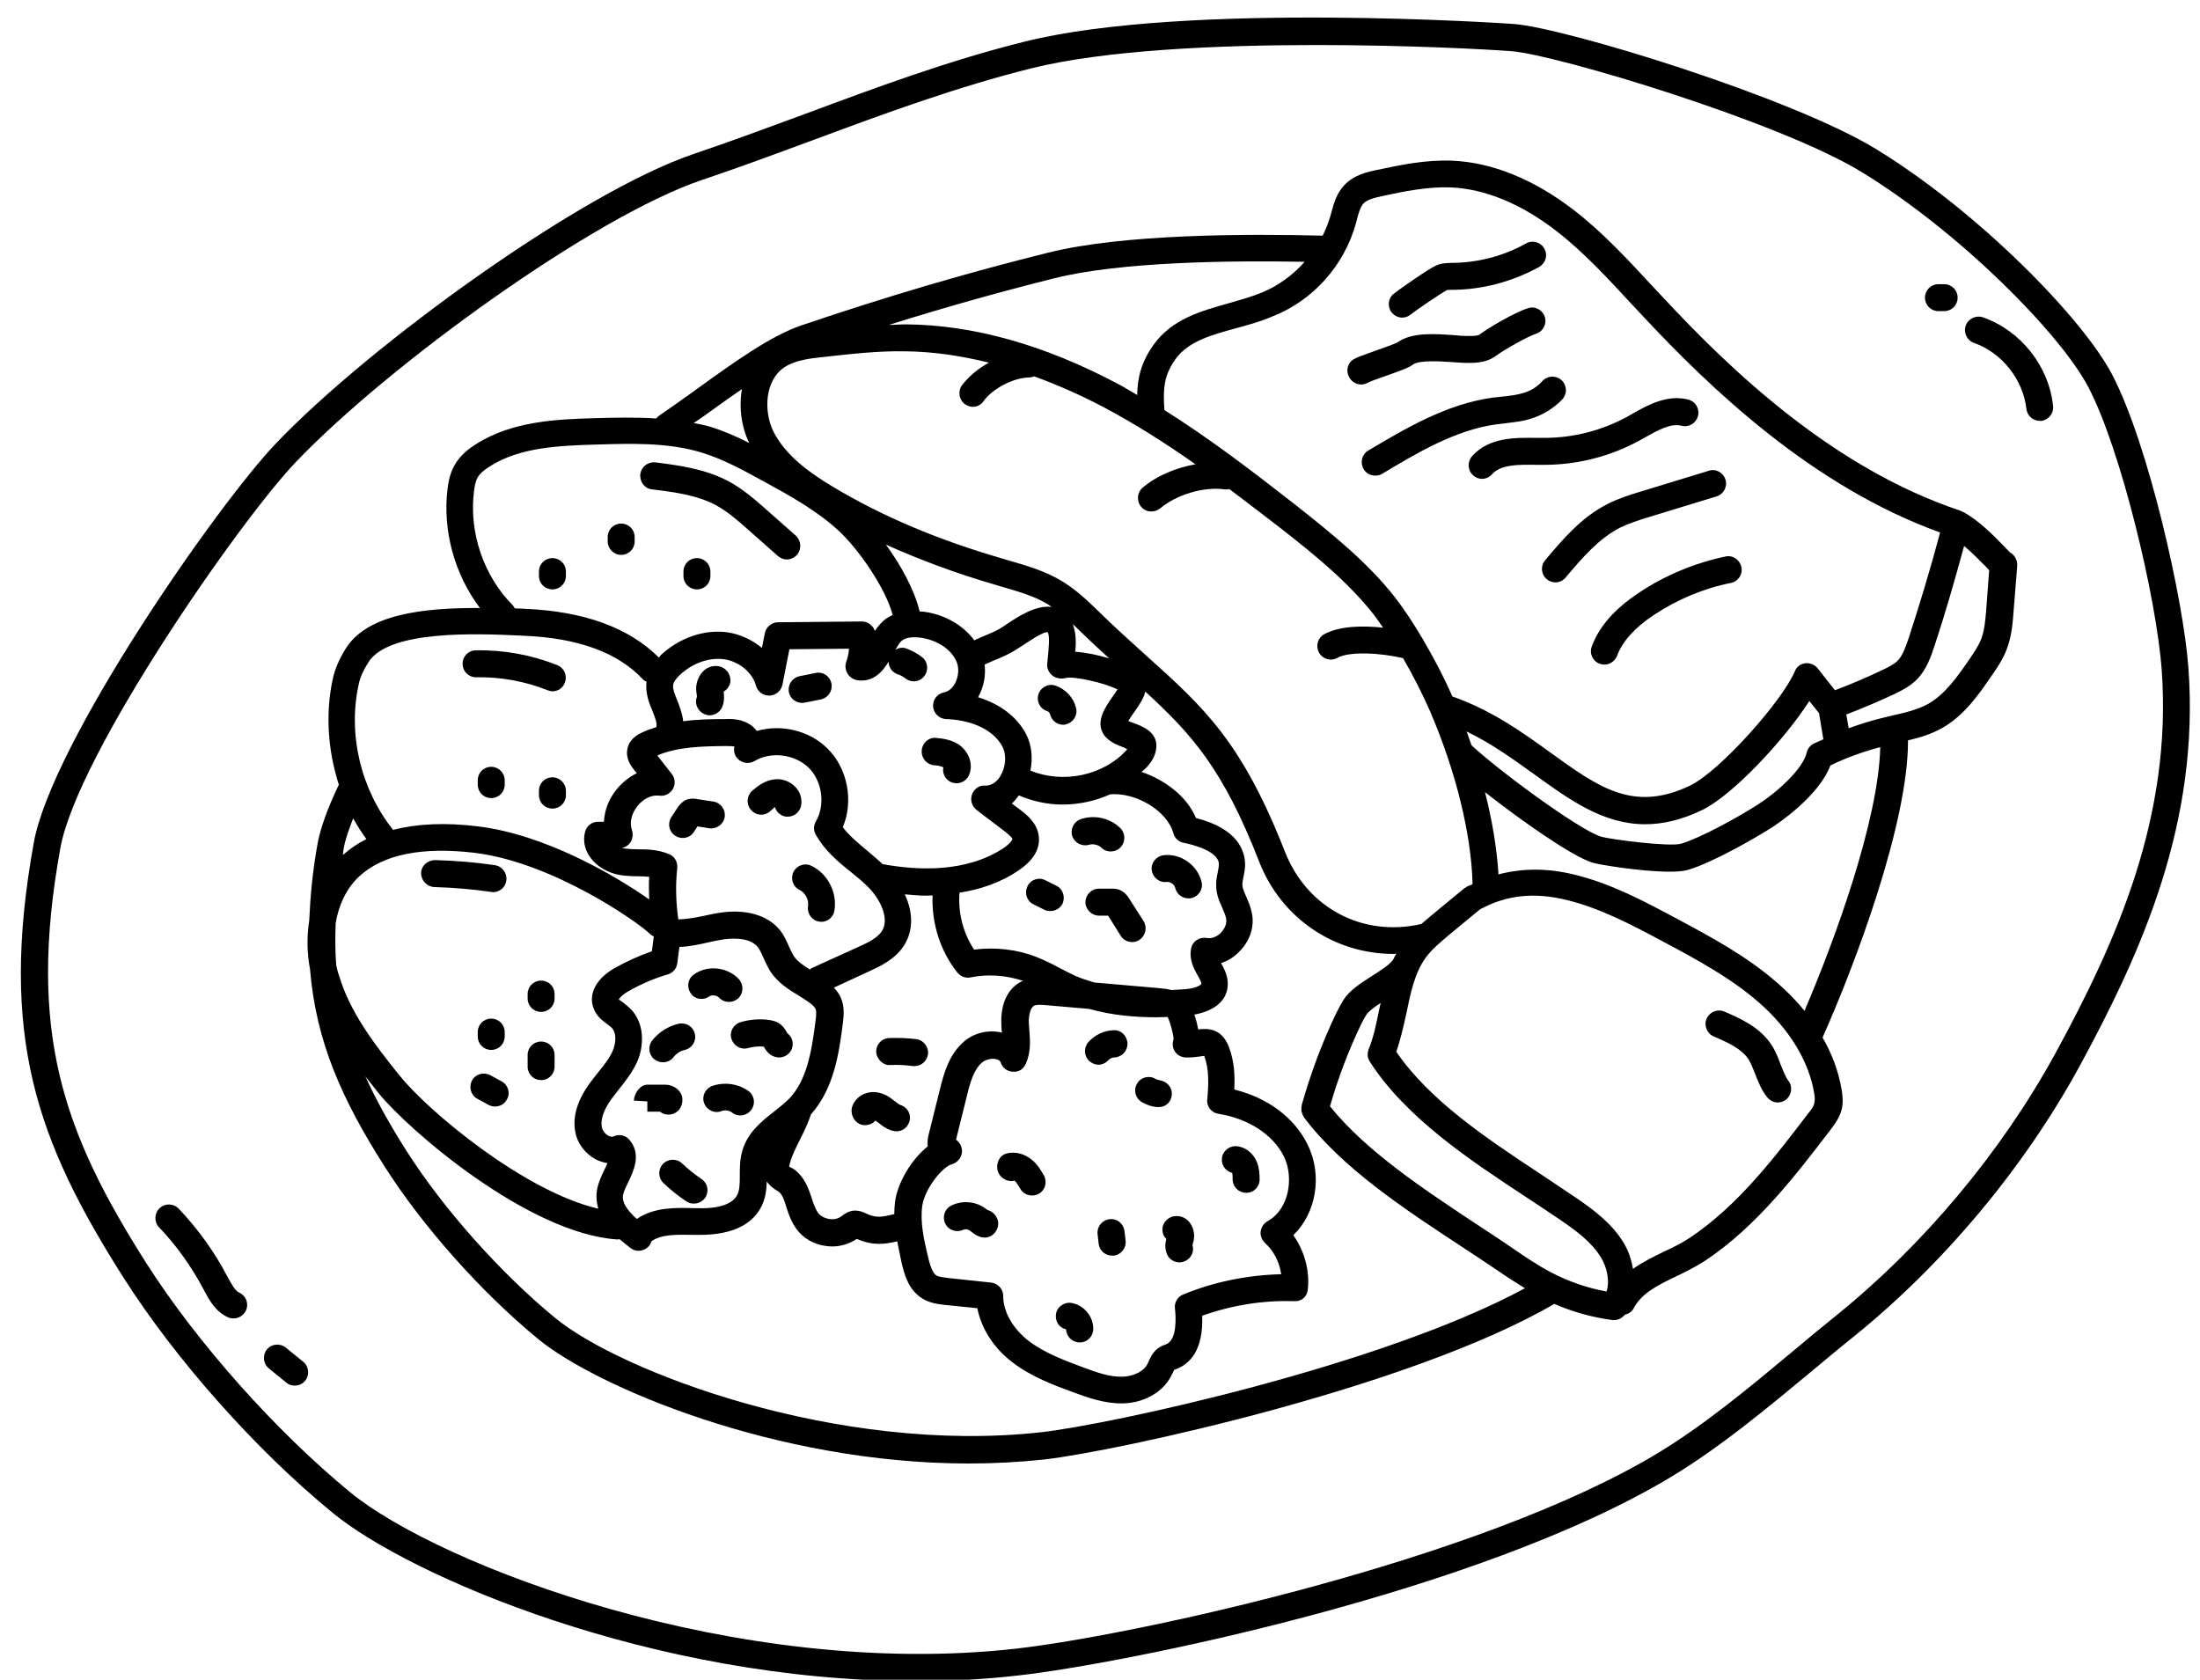 <?xml version="1.0" encoding="UTF-8"?><svg xmlns="http://www.w3.org/2000/svg" xmlns:xlink="http://www.w3.org/1999/xlink" height="62.3" preserveAspectRatio="xMidYMid meet" version="1.0" viewBox="9.0 18.5 81.6 62.3" width="81.6" zoomAndPan="magnify"><g><g id="change1_1"><path d="M90.17,43.27c-0.18-2.5-1.48-8.3-2.83-10.88c-1.1-2.1-4.97-6.05-8.77-8.37c-3.11-1.9-11.45-4.47-13.41-4.63 c-0.12-0.01-12.15-0.84-18.14,0.65c-2.82,0.7-5.54,1.71-8.17,2.69c-1.36,0.5-2.73,1.01-4.12,1.48 c-4.17,1.41-11.99,7.07-15.48,10.72c-2.2,2.3-8.34,11.13-9,14.84c-1.29,7.16,0.11,11.05,3.34,16.13c1.93,3.03,4.89,6.37,7.75,8.71 c2.84,2.34,11.87,6.24,21.63,6.24c1.26,0,2.53-0.06,3.81-0.21c3.78-0.42,17.08-3.06,24.23-7.38c1.8-1.09,3.51-2.51,5.16-3.88 c0.53-0.44,1.06-0.89,1.59-1.31c3.33-2.69,6.3-6.24,8.36-10C88.47,53.75,90.59,48.98,90.17,43.27z M85.23,57.58 c-2,3.65-4.88,7.09-8.11,9.7c-0.53,0.43-1.07,0.87-1.6,1.32c-1.62,1.35-3.3,2.75-5.04,3.8c-6.62,4-19.54,6.77-23.82,7.25 c-10.32,1.15-21.39-3.1-24.68-5.81c-2.77-2.28-5.66-5.53-7.54-8.47c-3.09-4.86-4.44-8.58-3.2-15.42 c0.63-3.48,6.66-12.15,8.74-14.32c3.41-3.57,11.03-9.1,15.07-10.46c1.4-0.47,2.77-0.98,4.15-1.49c2.61-0.97,5.3-1.96,8.07-2.65 c2.7-0.67,6.88-0.86,10.54-0.86c3.4,0,6.36,0.16,7.27,0.23c1.63,0.13,9.87,2.59,12.97,4.48c3.66,2.24,7.37,6,8.41,7.98 c1.2,2.29,2.52,7.78,2.72,10.49C89.57,48.79,87.51,53.4,85.23,57.58z" fill="inherit"/><path d="M75.04,57.97c-0.08-0.22-0.18-0.48-0.33-0.71c-0.43-0.67-1.19-1-1.75-1.24c-0.26-0.11-0.55,0.01-0.66,0.26 c-0.11,0.25,0.01,0.55,0.26,0.66c0.57,0.24,1.06,0.48,1.3,0.86c0.09,0.15,0.16,0.33,0.24,0.53c0.11,0.28,0.23,0.6,0.45,0.87 c0.1,0.12,0.24,0.19,0.39,0.19c0.11,0,0.22-0.04,0.31-0.11c0.21-0.17,0.25-0.49,0.08-0.7C75.21,58.41,75.13,58.19,75.04,57.97z" fill="inherit"/><path d="M83.54,38.98l-0.15-0.16c-0.46-0.47-0.97-1-1.57-1.33c-0.01-0.01-0.03-0.01-0.04-0.01c-0.02-0.01-0.03-0.02-0.04-0.03 c-4.75-1.57-8.57-5.25-11.02-7.88l-0.45-0.48c-0.9-0.97-1.83-1.98-2.91-2.81c-1.47-1.13-3.02-1.76-4.5-1.82 c-0.98-0.04-1.93,0.16-2.77,0.34c-0.35,0.07-0.87,0.18-1.23,0.57c-0.29,0.31-0.39,0.68-0.48,1.02l-0.04,0.14 c-0.07,0.24-0.17,0.48-0.28,0.71c-2.73-0.07-7.38-0.07-10.18,0.63c-3.02,0.75-6.01,1.63-9.16,2.7c-1.12,0.38-2.45,1.33-3.86,2.35 c-0.47,0.34-0.95,0.68-1.43,1.01c-0.04,0.03-0.06,0.06-0.09,0.09c-0.79-0.05-1.57-0.03-2.3-0.01c-1.35,0.04-3.03,0.1-4.38,0.96 c-0.24,0.15-0.59,0.4-0.81,0.8c-0.16,0.29-0.22,0.6-0.25,0.86c-0.19,1.55,0.26,3.17,1.2,4.42c-2.15-0.01-4.19,0.24-4.98,1.51 c-0.24,0.39-0.39,0.74-0.47,1.09c-0.29,1.3-0.19,2.69,0.22,3.96c0,0.01-0.01,0.01-0.01,0.01c-0.42,0.88-0.68,1.61-0.78,2.17 c-0.19,1.04-0.27,1.96-0.31,2.85c-0.09,0.58-0.09,1.19,0.03,1.81c0.22,2.7,1.2,4.85,2.75,7.29c1.42,2.24,3.61,4.7,5.72,6.43 c2.1,1.73,8.77,4.61,15.97,4.61c0.93,0,1.87-0.05,2.8-0.15c2.65-0.3,13.58-2.66,18.91-5.77c0.69,0.3,1.41,0.5,2.16,0.6 c0.02,0,0.04,0,0.07,0c0.15,0,0.29-0.08,0.39-0.2c0.13-0.03,0.25-0.1,0.32-0.23c0.3-0.57,0.89-0.86,1.58-1.19 c0.36-0.17,0.73-0.36,1.09-0.59c1.91-1.28,3.35-3.17,4.63-4.84c0.15-0.2,0.36-0.47,0.43-0.81c0.05-0.24,0.02-0.47-0.01-0.67 c-0.12-0.73-0.38-1.38-0.71-1.95c1.19-2.66,3.18-7.94,3.17-11.02c0.43-0.1,0.86-0.23,1.27-0.46c0.81-0.46,1.36-1.25,1.79-1.88 c0.22-0.31,0.47-0.67,0.62-1.09c0.16-0.44,0.2-0.89,0.23-1.29l0.14-1.75C83.83,39.25,83.71,39.07,83.54,38.98z M59.29,26.79 l0.04-0.15c0.06-0.24,0.13-0.47,0.24-0.59c0.14-0.15,0.4-0.21,0.71-0.28c0.78-0.17,1.67-0.35,2.52-0.32 c1.27,0.05,2.63,0.61,3.93,1.62c1.01,0.78,1.91,1.76,2.78,2.7l0.45,0.48c2.46,2.63,6.24,6.28,11,8c-0.35,1.32-0.75,2.64-1.17,3.93 c-0.12,0.35-0.22,0.63-0.4,0.82c-0.14,0.14-0.34,0.24-0.57,0.35c-0.57,0.27-1.17,0.53-1.76,0.75l-0.64-0.81 c-0.11-0.14-0.29-0.21-0.46-0.19c-0.18,0.02-0.33,0.14-0.39,0.3c-0.45,1.08-2.78,3.71-3.89,4.24c-2.1,1-3.39,0.06-5.19-1.24 c-1.02-0.74-2.17-1.56-3.62-2.07c-0.32-0.73-0.68-1.41-1.06-2.06c-0.02-0.04-0.04-0.08-0.07-0.12c-0.32-0.54-0.66-1.06-1.01-1.51 c-1.01-1.28-2.26-2.29-3.66-3.4c-1.6-1.25-3.18-2.46-4.88-3.53c-0.06-0.82-0.01-1.3,0.41-1.89c0.47-0.66,1.34-0.9,2.26-1.15 c0.45-0.12,0.91-0.25,1.35-0.44C57.71,29.64,58.86,28.34,59.29,26.79z M76.63,45.92c-0.12,0.06-0.24,0.1-0.36,0.16 c-0.13,0.07-0.23,0.19-0.26,0.34c-0.13,0.57-1.03,1.42-1.81,1.92c-0.73,0.47-2.13,1.24-2.84,1.45c-0.42,0.13-2.64-0.16-2.98-0.26 c-0.84-0.27-3.82-2.47-4.8-3.39c-0.06-0.17-0.12-0.34-0.18-0.51c0.93,0.45,1.73,1.03,2.51,1.59c1.3,0.94,2.55,1.85,4.11,1.85 c0.64,0,1.33-0.15,2.1-0.52c1.14-0.54,3.08-2.63,3.99-4.05l0.36,0.45L76.63,45.92z M48.11,28.82c2.48-0.62,6.57-0.66,9.28-0.61 c-0.43,0.49-0.97,0.88-1.56,1.13c-0.38,0.16-0.79,0.27-1.23,0.4c-1.04,0.29-2.12,0.59-2.8,1.53c-0.47,0.65-0.61,1.24-0.62,1.88 c-0.25-0.14-0.49-0.3-0.75-0.43c-2.7-1.43-5.33-2.17-7.83-2.19c-0.21,0-0.42,0.02-0.63,0.02C44.04,29.9,46.07,29.33,48.11,28.82z M38.08,32.13c0.4-0.27,0.97-0.34,1.47-0.39c1-0.11,2.01-0.23,3.03-0.21c1.01,0.01,2.05,0.16,3.1,0.42c-0.4,0.22-0.75,0.51-1,0.84 c-0.16,0.22-0.11,0.54,0.11,0.7c0.09,0.06,0.19,0.1,0.29,0.1c0.15,0,0.31-0.07,0.4-0.21c0.34-0.47,1.1-0.87,1.69-0.88 c0.07,0,0.13-0.02,0.19-0.04c0.85,0.31,1.72,0.69,2.59,1.15c1.18,0.63,2.3,1.34,3.39,2.11c-0.73,0.13-1.45,0.43-1.96,0.87 c-0.21,0.18-0.23,0.5-0.05,0.71c0.1,0.12,0.24,0.17,0.38,0.17c0.12,0,0.23-0.04,0.33-0.12c0.59-0.5,1.61-0.81,2.38-0.7 c0.06,0.01,0.12,0,0.18-0.01c0.62,0.47,1.24,0.94,1.86,1.42c1.36,1.06,2.55,2.04,3.49,3.23c0.12,0.15,0.23,0.33,0.35,0.49 c-0.74-0.08-1.6-0.07-2.18,0.24c-0.24,0.13-0.33,0.43-0.2,0.68c0.13,0.24,0.43,0.34,0.68,0.2c0.46-0.25,1.58-0.19,2.44,0.01 c0.37,0.64,0.72,1.32,1.03,2.03c0,0.01,0.01,0.02,0.01,0.03c0.9,2.11,1.49,4.42,1.54,6.32c-0.07,0.04-0.15,0.06-0.22,0.1 c-0.01,0.01-0.02,0.02-0.04,0.03c-0.01,0.01-0.03,0.01-0.04,0.02l-1.14,0.94c-0.15,0.12-0.3,0.26-0.46,0.39 c-2.17,0.5-4.24-0.59-5.06-2.68c-1.6-4.08-3-5.35-5.14-7.27c-0.55-0.5-1.16-1.04-1.83-1.7c-0.39-0.38-0.79-0.75-1.26-1.04 c-0.64-0.4-1.35-0.6-2.04-0.8l-0.2-0.06c-2.42-0.7-4.49-1.58-6.32-2.68c-0.83-0.5-1.74-1.14-2.19-2.05 C37.32,33.74,37.37,32.62,38.08,32.13z M54.34,52.18c0.06,0.14,0.12,0.28,0.14,0.4c0.03,0.17-0.05,0.36-0.2,0.52 c-0.15,0.15-0.35,0.22-0.52,0.19c-0.27-0.05-0.53,0.12-0.58,0.39c-0.08,0.41,0.1,0.75,0.24,0.99c0.06,0.11,0.15,0.26,0.14,0.32 c-0.01,0.04-0.2,0.17-0.62,0.2c-0.15,0.01-0.31,0.02-0.48,0.03c-0.17-0.04-0.33-0.06-0.46-0.07l-2.41-0.21 c-0.23-0.07-0.46-0.14-0.69-0.24c-0.2-0.09-0.39-0.19-0.58-0.29c-0.28-0.15-0.56-0.29-0.86-0.41c-0.73-0.29-1.55-0.38-2.33-0.28 c-0.41-0.62-0.6-1.37-0.54-2.11c0.75-0.12,1.5-0.36,2.18-0.82c0.55-0.37,0.81-0.79,0.76-1.26c-0.05-0.51-0.46-0.82-0.68-0.99 l-0.32-0.24c0.1-0.08,0.18-0.2,0.26-0.3c0.51,0.22,1.07,0.34,1.62,0.34c0.61,0,1.21-0.13,1.77-0.38c0.96-0.08,2.12,0.62,2.34,1.44 c0.05,0.19,0.2,0.33,0.39,0.36c0.3,0.06,1.29,0.3,1.3,0.79c0,0.08-0.02,0.18-0.04,0.29c-0.03,0.15-0.07,0.32-0.06,0.51 C54.11,51.67,54.23,51.94,54.34,52.18z M54.19,59.81c1.1,0.17,2.03,0.77,2.43,1.58c0.38,0.77,0.2,1.96-0.6,2.4 c-0.14,0.08-0.24,0.22-0.26,0.38s0.04,0.32,0.16,0.43c0.33,0.3,0.54,0.72,0.6,1.16c-1.24,0.03-2.49,0.28-3.63,0.75 c-0.21,0.08-0.34,0.3-0.31,0.52c0.03,0.27,0.1,1.16-0.33,1.33c-0.08,0.03-0.21,0.07-0.33,0.17c-0.18,0.15-0.26,0.34-0.34,0.52 c-0.15,0.34-0.58,0.5-0.94,0.51c-0.48,0.02-0.99-0.17-1.45-0.34c-0.67-0.25-1.44-0.53-2.04-0.99c-0.59-0.46-0.94-1.08-0.94-1.66 c0-0.26-0.19-0.47-0.45-0.5l-1.59-0.17c-0.16-0.02-0.34-0.04-0.43-0.09c-0.17-0.1-0.25-0.42-0.32-0.7 c-0.15-0.63-0.3-1.29-0.21-1.9c0.08-0.54,0.62-1.31,1.04-1.51c0.08-0.02,0.15-0.05,0.22-0.1c0.2-0.14,0.27-0.41,0.16-0.63 c-0.04-0.08-0.1-0.15-0.17-0.2l0.4-1.61c0.13-0.54,0.27-1.02,0.59-1.27c0.13-0.1,0.35-0.15,0.52-0.1 c0.08,0.02,0.13,0.06,0.15,0.12c0.06,0.2,0.24,0.33,0.45,0.34c0.23,0.02,0.4-0.11,0.48-0.3c0.19-0.42,0.16-0.85,0.13-1.23 l-0.02-0.27c-0.01-0.32,0.07-0.59,0.2-0.65c0.09-0.05,0.28-0.03,0.43-0.02l1.61,0.14c0.85,0.24,1.71,0.31,2.48,0.31 c0.15,0,0.29-0.01,0.43-0.01c0.09,0.18,0.22,0.65,0.22,0.83c-0.05,0.13-0.04,0.28,0.02,0.4c0.08,0.16,0.24,0.26,0.42,0.27 c0.22,0.01,0.41-0.02,0.57-0.04c0.04-0.01,0.09-0.01,0.13-0.02c0,0,0,0.01,0,0.02c0.18,0.47,0.16,1.04,0.11,1.58 C53.74,59.53,53.93,59.77,54.19,59.81z M32.35,60.78c-0.1-0.12-0.24-0.18-0.38-0.18c-0.08,0-0.15,0.02-0.22,0.05 c-0.05,0.03-0.12,0-0.17-0.02c-0.13-0.06-0.23-0.2-0.26-0.33c-0.05-0.28,0.07-0.64,0.36-1.04c0.09-0.12,0.18-0.23,0.27-0.35 c0.24-0.3,0.49-0.62,0.67-1c0.28-0.61,0.3-1.47-0.25-2.01c-0.08-0.07-0.16-0.14-0.25-0.21c-0.06-0.05-0.16-0.12-0.17-0.11 c0.01-0.04,0.11-0.17,0.33-0.3c0.47-0.27,0.97-0.49,1.49-0.64c0.19-0.06,0.33-0.22,0.35-0.41l0.08-0.61 c0.37-0.01,0.73-0.09,1.08-0.17c0.17-0.04,0.33-0.07,0.5-0.1c0.23-0.04,1.01-0.13,1.33,0.28c0.08,0.1,0.14,0.25,0.21,0.4 c0.08,0.18,0.16,0.35,0.26,0.51c0.28,0.42,0.69,0.67,1.05,0.89c0.13,0.08,0.26,0.16,0.38,0.25c0.05,0.03,0.19,0.14,0.24,0.24 c0.04,0.1,0.02,0.29,0,0.44c-0.15,1.18-0.33,2.21-0.98,2.89c-0.17,0.17-0.36,0.32-0.55,0.47c-0.46,0.36-0.98,0.77-1.18,1.44 c-0.1,0.32-0.1,0.65-0.1,0.93c0,0.29,0,0.53-0.09,0.72c-0.23,0.47-1.03,0.52-1.48,0.5l-0.13,0c-0.67-0.02-1.48-0.04-2.12,0.4 c-0.39-0.35-0.56-0.64-0.51-0.89c0.02-0.13,0.11-0.3,0.19-0.47C32.5,61.93,32.8,61.32,32.35,60.78z M32.44,49.29 c-0.1-0.27-0.02-0.61,0.2-0.89c0.22-0.28,0.54-0.43,0.82-0.39c0.21,0.03,0.4-0.08,0.5-0.25c0.1-0.18,0.08-0.4-0.04-0.55 l-0.54-0.69c0.77-0.33,1.7-0.34,2.52-0.35c0.11,0,0.25,0,0.34,0.02c-0.04,0.17,0.01,0.35,0.14,0.47c0.16,0.15,0.41,0.18,0.6,0.07 c0.61-0.37,1.49-0.26,2.01,0.24c0.51,0.5,0.63,1.38,0.27,2c-0.09,0.15-0.09,0.34,0,0.49c0.33,0.59,0.82,1,1.31,1.39 c0.21,0.17,0.42,0.34,0.61,0.53c0.48,0.47,0.83,1.21,0.52,1.67c-0.16,0.23-0.46,0.39-0.84,0.56l-1.76,0.8 c-0.02,0.01-0.04,0.03-0.06,0.05c-0.24-0.15-0.46-0.3-0.59-0.49c-0.07-0.11-0.12-0.23-0.18-0.35c-0.09-0.2-0.18-0.42-0.34-0.62 c-0.46-0.57-1.29-0.8-2.28-0.64c-0.18,0.03-0.37,0.07-0.55,0.11c-0.33,0.07-0.64,0.12-0.94,0.13c-0.09-0.63-0.11-1.27-0.04-1.91 c0.02-0.22-0.1-0.43-0.3-0.51C33.41,50.01,33.02,50,32.67,50c-0.17,0-0.34-0.01-0.5-0.03c-0.03,0-0.06-0.01-0.09-0.02 c0.12-0.03,0.23-0.1,0.3-0.2C32.47,49.61,32.49,49.44,32.44,49.29z M40.44,43.49c0.08,0.13,0.21,0.21,0.36,0.24 c0.59,0.08,0.93-0.31,1.16-0.69c0,0.21,0.13,0.4,0.34,0.47c0.1,0.03,0.2,0.09,0.28,0.15c0.09,0.07,0.2,0.11,0.31,0.11 c0.15,0,0.29-0.06,0.39-0.19c0.17-0.21,0.14-0.53-0.07-0.7c-0.18-0.14-0.38-0.25-0.6-0.33c-0.14-0.05-0.29-0.02-0.4,0.05 c0.08-0.13,0.15-0.26,0.23-0.33c0.13-0.12,0.39-0.16,0.7-0.12c0.64,0.09,1.17,0.45,1.35,0.92c0.09,0.23,0.06,0.54-0.07,0.78 c-0.06,0.11-0.19,0.29-0.41,0.33c-0.25,0.05-0.42,0.28-0.4,0.53c0.02,0.25,0.23,0.45,0.48,0.46c0.76,0.02,1.71,0.3,2.09,1.02 c0.16,0.31,0.13,0.76-0.08,1.1c-0.08,0.14-0.27,0.35-0.56,0.35c-0.22-0.03-0.42,0.13-0.49,0.33c-0.07,0.21,0,0.43,0.17,0.57 l1.04,0.79c0.23,0.18,0.29,0.26,0.29,0.29c0,0.02-0.05,0.14-0.32,0.33c-1.39,0.92-3.18,0.84-4.49,0.6 c-0.18-0.16-0.36-0.32-0.55-0.48c-0.35-0.29-0.69-0.57-0.93-0.89c0.41-0.97,0.18-2.19-0.58-2.93c-0.67-0.66-1.71-0.9-2.61-0.64 c-0.08-0.11-0.19-0.21-0.32-0.28c-0.31-0.17-0.63-0.17-0.87-0.16c-0.49,0-1.01,0.01-1.54,0.08c-0.03-0.27-0.12-0.52-0.21-0.75 c-0.1-0.24-0.19-0.46-0.16-0.61c0.02-0.1,0.1-0.22,0.25-0.36c0.47-0.44,1.08-0.65,1.63-0.58c0.56,0.08,1.06,0.49,1.19,0.98 c0.06,0.22,0.25,0.37,0.5,0.37c0.23-0.01,0.43-0.17,0.48-0.4l0.26-1.32l2.21-0.02c-0.01,0.17-0.05,0.34-0.11,0.51 C40.34,43.21,40.36,43.36,40.44,43.49z M41.86,38.7c1.25,0.56,2.58,1.06,4.06,1.49l0.2,0.06c0.65,0.19,1.27,0.36,1.79,0.69 c0.03,0.02,0.06,0.05,0.09,0.07c-0.58-0.07-1.21,0.34-1.66,0.64l-0.15,0.1c-0.22,0.15-0.44,0.23-0.67,0.33 c-0.12,0.05-0.25,0.1-0.38,0.17c-0.41-0.55-1.07-0.95-1.86-1.06c-0.06-0.01-0.11-0.01-0.17-0.01 C42.92,40.38,42.42,39.47,41.86,38.7z M38.71,60.69c0.14-0.28,0.27-0.56,0.37-0.86c0.87-0.97,1.05-2.35,1.18-3.36 c0.03-0.26,0.08-0.61-0.07-0.96c-0.06-0.15-0.16-0.27-0.26-0.38l1.32-0.61c0.39-0.18,0.93-0.43,1.26-0.92 c0.4-0.6,0.34-1.31,0.05-1.93c0.26,0.02,0.53,0.05,0.8,0.05c0.08,0,0.15-0.01,0.23-0.01c-0.04,1.03,0.28,2.06,0.92,2.86 c0.12,0.15,0.31,0.22,0.49,0.18c0.64-0.13,1.32-0.08,1.95,0.13c-0.01,0.01-0.02,0.01-0.04,0.01c-0.52,0.25-0.8,0.82-0.77,1.59 c0,0.1,0.01,0.2,0.02,0.3c0,0.01,0,0.01,0,0.02c-0.47-0.12-1,0-1.37,0.3c-0.6,0.49-0.79,1.25-0.93,1.81l-0.43,1.73 c-0.03,0.12-0.03,0.25-0.02,0.38c-0.62,0.49-1.11,1.35-1.21,2.03c-0.02,0.16-0.03,0.32-0.03,0.48c-0.46,0.11-0.67,0.16-1.06-0.03 c-0.08-0.04-0.24-0.11-0.44-0.1c-0.21,0.02-0.36,0.13-0.46,0.21c-0.12,0.09-0.28,0.13-0.46,0.1c-0.17-0.03-0.32-0.11-0.41-0.23 c-0.09-0.13-0.16-0.32-0.23-0.53c-0.12-0.37-0.27-0.82-0.7-1.11l-0.14-0.07C38.32,61.46,38.52,61.07,38.71,60.69z M50.81,46.29 c-0.86,0.98-2.39,1.29-3.59,0.79c0.09-0.46,0.05-0.95-0.16-1.35c-0.34-0.65-0.97-1.12-1.78-1.37c0-0.01,0.01-0.01,0.01-0.02 c0.2-0.37,0.28-0.79,0.23-1.19c0.12-0.06,0.25-0.11,0.38-0.17c0.25-0.1,0.54-0.22,0.84-0.42l0.16-0.1c0.2-0.13,0.8-0.55,0.96-0.51 c0.09,0.13,0.03,0.66,0.01,0.89c-0.01,0.11-0.02,0.21-0.03,0.3c-0.01,0.16,0.07,0.32,0.2,0.42c0.13,0.1,0.31,0.13,0.47,0.09 c0.3-0.09,1.47,0.18,1.94,0.42c-0.05,0.08-0.12,0.18-0.17,0.25c-0.28,0.4-0.67,0.95-0.33,1.44c0.18,0.25,0.48,0.37,0.75,0.47 C50.73,46.25,50.77,46.27,50.81,46.29C50.81,46.29,50.81,46.29,50.81,46.29z M48.79,41.65c0.07,0.06,0.13,0.12,0.2,0.19 c0.41,0.4,0.79,0.75,1.15,1.08c-0.41-0.13-0.87-0.22-1.26-0.25C48.92,42.33,48.91,41.96,48.79,41.65z M35.43,33.7 c0.37-0.27,0.73-0.52,1.09-0.77c-0.12,0.68-0.02,1.41,0.27,2c0,0,0,0,0,0c-0.47-0.24-0.95-0.45-1.47-0.61 c-0.2-0.06-0.4-0.09-0.59-0.13C34.97,34.03,35.2,33.87,35.43,33.7z M26.58,36.73c0.02-0.17,0.05-0.36,0.13-0.51 c0.08-0.15,0.23-0.28,0.47-0.43c1.12-0.71,2.59-0.76,3.88-0.8c1.33-0.04,2.71-0.09,3.98,0.3c0.78,0.24,1.53,0.65,2.26,1.05 c0.97,0.53,1.97,1.08,2.78,1.82c0.77,0.7,1.78,2.18,2.03,3.15c-0.13,0.06-0.25,0.13-0.35,0.22c-0.12,0.11-0.22,0.24-0.31,0.37 c-0.07-0.2-0.26-0.35-0.48-0.35c0,0,0,0,0,0l-3.11,0.03c-0.24,0-0.44,0.17-0.49,0.4l-0.11,0.55c-0.36-0.3-0.81-0.51-1.29-0.58 c-0.85-0.11-1.76,0.2-2.45,0.84c-0.04,0.03-0.05,0.07-0.08,0.1c-1.11-1.11-2.78-1.72-4.98-1.81l-0.18-0.01 c-0.06,0-0.13,0-0.19-0.01c-0.02-0.04-0.04-0.08-0.08-0.12C26.94,39.86,26.39,38.25,26.58,36.73z M22.31,43.86 c0.05-0.24,0.16-0.49,0.35-0.79c0.74-1.21,4.02-1.07,5.59-1l0.18,0.01c2,0.08,3.48,0.62,4.4,1.6c0.04,0.05,0.09,0.08,0.15,0.1 c-0.05,0.41,0.09,0.79,0.22,1.09c0.1,0.25,0.19,0.48,0.14,0.6c-0.19,0.06-0.37,0.12-0.55,0.21c-0.11,0.05-0.45,0.22-0.52,0.6 c-0.07,0.36,0.14,0.63,0.23,0.75l0.12,0.15c-0.28,0.13-0.54,0.34-0.76,0.61c-0.29,0.36-0.44,0.78-0.46,1.19l-0.23,0 c-0.22,0-0.42,0.16-0.47,0.38c-0.08,0.3-0.02,0.62,0.16,0.89c0.24,0.37,0.69,0.64,1.17,0.71c0.21,0.03,0.42,0.04,0.63,0.04 c0.15,0,0.29,0.01,0.42,0.02c-0.02,0.28-0.01,0.56,0,0.84c-1.28-0.9-3.87-2.41-6.35-2.71c-1.21-0.15-2.26-0.1-3.15,0.13 C22.38,47.77,21.89,45.72,22.31,43.86z M21.75,49.96c0.05-0.3,0.18-0.67,0.35-1.11c0.15,0.27,0.31,0.53,0.49,0.77 c-0.32,0.16-0.61,0.36-0.87,0.59C21.73,50.13,21.73,50.05,21.75,49.96z M21.47,54.29c-0.04-0.49-0.04-1.01-0.02-1.55 c0.11-0.66,0.39-1.29,0.89-1.75c0.88-0.8,2.31-1.09,4.26-0.86c2.9,0.35,6.08,2.58,6.51,3.01c0.04,0.04,0.09,0.07,0.14,0.09 l-0.07,0.55c-0.48,0.17-0.95,0.38-1.39,0.63c-0.67,0.38-0.97,0.95-0.78,1.47c0.11,0.31,0.34,0.48,0.52,0.61 c0.05,0.04,0.1,0.08,0.15,0.12c0.2,0.19,0.17,0.59,0.04,0.88c-0.12,0.27-0.32,0.52-0.54,0.79c-0.1,0.13-0.2,0.25-0.3,0.39 c-0.47,0.64-0.65,1.25-0.54,1.82c0.08,0.44,0.39,0.83,0.8,1.03c0.13,0.06,0.26,0.1,0.39,0.12c-0.04,0.08-0.08,0.17-0.11,0.24 c-0.1,0.21-0.22,0.46-0.27,0.72c-0.05,0.26-0.02,0.51,0.04,0.73c-2.77-0.65-6.32-3.63-7.37-4.94c-0.96-1.19-1.85-2.37-2.24-3.7 C21.53,54.57,21.5,54.43,21.47,54.29z M47.62,71.62c-7.55,0.84-15.63-2.26-18.03-4.24c-2.03-1.67-4.14-4.04-5.51-6.19 c-0.61-0.96-1.12-1.87-1.53-2.77c0.16,0.2,0.32,0.41,0.48,0.61c1.14,1.41,5.58,5.22,8.86,5.44c0.01,0,0.02,0,0.03,0 c0.02,0,0.04-0.01,0.06-0.01c0.16,0.14,0.31,0.25,0.41,0.33c0.09,0.07,0.19,0.1,0.3,0.1c0.15,0,0.3-0.07,0.4-0.2 c0.03-0.05,0.06-0.09,0.07-0.15c0.37-0.27,0.97-0.25,1.55-0.24l0.13,0c1.56,0.03,2.16-0.56,2.41-1.07 c0.15-0.3,0.18-0.62,0.19-0.91c0.12,0.17,0.27,0.28,0.43,0.37c0.14,0.09,0.22,0.32,0.3,0.59c0.08,0.25,0.18,0.54,0.37,0.8 c0.24,0.34,0.64,0.57,1.08,0.63c0.08,0.01,0.16,0.02,0.24,0.02c0.32,0,0.63-0.09,0.92-0.28c0.6,0.26,1.04,0.2,1.5,0.09 c0.05,0.27,0.11,0.54,0.16,0.79c0.09,0.37,0.23,1,0.77,1.33c0.29,0.18,0.6,0.21,0.85,0.24l1.19,0.12 c0.14,0.73,0.59,1.46,1.28,1.99c0.72,0.56,1.6,0.88,2.31,1.14c0.49,0.18,1.1,0.4,1.74,0.4c0.03,0,0.05,0,0.08,0 c0.82-0.02,1.54-0.46,1.82-1.1c0-0.01,0.08-0.15,0.08-0.15c0.01,0,0.09-0.03,0.09-0.03c0.47-0.19,0.99-0.68,0.94-1.97 c1.09-0.39,2.26-0.58,3.41-0.54c0.31,0.01,0.49-0.19,0.51-0.45c0.07-0.7-0.13-1.42-0.54-2c0.84-0.8,1.1-2.21,0.53-3.36 c-0.49-1-1.49-1.74-2.72-2.04c0.03-0.52,0-1.06-0.2-1.58c-0.27-0.71-0.8-0.69-1.14-0.65c-0.03-0.19-0.08-0.37-0.14-0.55 c0.7-0.13,1.16-0.47,1.23-1c0.05-0.37-0.11-0.68-0.24-0.91c0.25-0.08,0.48-0.22,0.67-0.42c0.39-0.38,0.57-0.91,0.48-1.4 c-0.04-0.24-0.13-0.44-0.21-0.63c-0.08-0.18-0.15-0.33-0.15-0.46c0-0.08,0.02-0.18,0.04-0.28c0.03-0.15,0.07-0.33,0.06-0.52 c-0.02-0.47-0.28-1.28-1.82-1.67c-0.34-0.81-1.16-1.42-2.02-1.71c0.06-0.06,0.13-0.11,0.19-0.17c0.16-0.18,0.34-0.42,0.36-0.76 c0.03-0.56-0.53-0.77-0.86-0.89c-0.05-0.02-0.12-0.04-0.18-0.07c0.06-0.1,0.15-0.24,0.22-0.33c0.18-0.26,0.35-0.5,0.41-0.76 c1.72,1.58,2.88,2.86,4.22,6.3c0.83,2.13,2.81,3.43,4.99,3.43c0.03,0,0.07-0.01,0.1-0.01c-0.04,0.07-0.08,0.14-0.11,0.21 c-0.12,0.19-0.47,0.41-0.78,0.61c-0.41,0.26-0.84,0.53-1.08,0.91c-0.09,0.15-0.17,0.3-0.25,0.46c-0.53,1.1-0.96,2.26-1.29,3.43 c0,0.01,0,0.02,0,0.03c-0.01,0.03-0.01,0.07-0.01,0.1c0,0.03,0,0.06,0,0.09c0.01,0.03,0.02,0.06,0.03,0.09 c0.01,0.03,0.02,0.06,0.04,0.09c0.01,0.01,0.01,0.02,0.01,0.03c1.4,1.88,3.74,3.42,5.81,4.78c0.47,0.31,0.93,0.61,1.37,0.91 c0.33,0.23,0.68,0.45,1.03,0.67C60.22,69.17,50.13,71.34,47.62,71.62z M68.59,66.4c-0.73-0.13-1.44-0.38-2.1-0.73 c-0.47-0.25-0.91-0.55-1.38-0.87c-0.43-0.3-0.9-0.6-1.38-0.92c-1.92-1.27-4.08-2.7-5.4-4.35c0.3-1.04,0.68-2.05,1.15-3.03 c0.06-0.12,0.12-0.24,0.19-0.35c0.09-0.14,0.31-0.3,0.54-0.45c-0.02,0.07-0.03,0.15-0.05,0.22c-0.11,0.54-0.21,1.05-0.4,1.51 c-0.01,0.01,0,0.03-0.01,0.04c-0.01,0.03-0.02,0.06-0.02,0.1c0,0.03,0,0.06,0,0.09c0,0.03,0.01,0.06,0.02,0.09 c0.01,0.03,0.02,0.06,0.04,0.09c0.01,0.01,0.01,0.03,0.02,0.04c1.34,2.08,3.7,3.64,5.78,5.01c0.45,0.3,0.9,0.59,1.32,0.88 c0.58,0.4,1.12,0.8,1.46,1.35C68.59,65.47,68.72,65.98,68.59,66.4z M76.08,59.78c-1.29,1.69-2.62,3.43-4.39,4.62 c-0.3,0.2-0.62,0.36-0.97,0.52c-0.39,0.19-0.79,0.39-1.15,0.64c-0.06-0.33-0.16-0.66-0.35-0.97c-0.43-0.71-1.1-1.21-1.74-1.65 c-0.43-0.29-0.88-0.59-1.33-0.89c-2.03-1.34-4.12-2.73-5.36-4.54c0.16-0.47,0.27-0.95,0.37-1.41c0.16-0.78,0.31-1.51,0.72-2.08 c0.24-0.33,0.59-0.61,0.92-0.89l1.09-0.9c0.99-0.54,2.03-0.65,3.26-0.34c1.24,0.31,2.41,0.93,3.53,1.53 c1.24,0.66,2.52,1.35,3.57,2.27c1.13,0.99,1.85,2.19,2.04,3.36c0.02,0.11,0.03,0.22,0.01,0.31C76.3,59.5,76.19,59.65,76.08,59.78z M75.93,55.99c-0.33-0.41-0.68-0.75-1-1.03c-1.14-1-2.47-1.71-3.76-2.4c-1.18-0.63-2.41-1.29-3.77-1.62 c-1.01-0.25-1.94-0.24-2.82-0.01c-0.06-0.96-0.23-1.99-0.5-3.05c1.35,1.06,3.2,2.36,3.97,2.61c0.24,0.08,1.84,0.34,2.88,0.34 c0.29,0,0.53-0.02,0.69-0.07c0.93-0.28,2.49-1.18,3.1-1.57c0.19-0.12,1.74-1.15,2.17-2.3c0.59-0.29,1.22-0.51,1.85-0.68 C78.68,48.91,77.06,53.36,75.93,55.99z M82.67,41.13c-0.03,0.35-0.06,0.72-0.17,1.03c-0.11,0.3-0.31,0.58-0.5,0.86 c-0.4,0.58-0.86,1.23-1.47,1.58c-0.39,0.22-0.86,0.33-1.35,0.44l-0.37,0.09c-0.42,0.1-0.83,0.23-1.24,0.38l-0.09-0.51 c0.6-0.23,1.19-0.48,1.77-0.75c0.31-0.15,0.6-0.3,0.85-0.55c0.36-0.37,0.52-0.85,0.64-1.21c0.41-1.23,0.77-2.49,1.11-3.74 c0.28,0.23,0.54,0.5,0.81,0.77l0.12,0.13L82.67,41.13z" fill="inherit"/><path d="M66,34.74c-0.79-0.01-1.77-0.03-2.4,0.68c-0.18,0.21-0.17,0.52,0.04,0.71c0.1,0.09,0.21,0.13,0.33,0.13 c0.14,0,0.27-0.06,0.37-0.17c0.33-0.37,0.99-0.36,1.64-0.35l0.3,0c1.22,0,2.44-0.31,3.51-0.89l0.23-0.13 c0.49-0.27,0.94-0.53,1.35-0.43c0.27,0.07,0.54-0.09,0.61-0.36c0.07-0.27-0.09-0.54-0.36-0.61c-0.78-0.2-1.5,0.2-2.08,0.53 l-0.21,0.12c-0.93,0.5-1.98,0.77-3.03,0.77L66,34.74z" fill="inherit"/><path d="M65.52,33.07c-0.25,0.08-0.52,0.11-0.81,0.14c-0.12,0.01-0.24,0.03-0.36,0.04c-1.72,0.24-3.25,1.16-4.6,1.96 c-0.24,0.14-0.31,0.45-0.17,0.69c0.09,0.16,0.26,0.24,0.43,0.24c0.09,0,0.18-0.02,0.26-0.07c1.27-0.76,2.7-1.62,4.22-1.83 l0.33-0.04c0.33-0.04,0.67-0.07,1.02-0.19c0.42-0.14,0.8-0.38,1.1-0.69c0.19-0.2,0.19-0.51-0.01-0.71 c-0.2-0.19-0.51-0.19-0.71,0.01C66.03,32.84,65.79,32.99,65.52,33.07z" fill="inherit"/><path d="M59.49,32.76c0.08,0,0.16-0.02,0.23-0.06c0.09-0.05,0.35-0.14,0.63-0.24c0.65-0.23,0.92-0.33,1.06-0.44 c0.24-0.17,0.99-0.12,1.44-0.09c0.2,0.01,0.39,0.03,0.55,0.03c0.28,0,0.72,0.01,1.08-0.26c0.33-0.24,1.2-0.73,1.49-0.82 c0.26-0.08,0.41-0.36,0.33-0.62c-0.08-0.26-0.36-0.42-0.62-0.33c-0.47,0.14-1.46,0.72-1.79,0.97c-0.09,0.07-0.32,0.06-0.48,0.06 c-0.14,0-0.31-0.01-0.49-0.03c-0.69-0.05-1.56-0.11-2.07,0.26c-0.1,0.06-0.56,0.22-0.84,0.32c-0.47,0.17-0.68,0.24-0.79,0.31 c-0.24,0.13-0.31,0.43-0.18,0.67C59.14,32.67,59.31,32.76,59.49,32.76z" fill="inherit"/><path d="M61.01,30.28c0.11,0,0.22-0.04,0.31-0.11c0.22-0.18,1.18-0.83,1.35-0.91c0.02-0.01,0.1-0.01,0.16-0.01 c1.14,0,2.26-0.3,3.26-0.85c0.24-0.14,0.33-0.44,0.19-0.68c-0.13-0.24-0.44-0.33-0.68-0.19c-0.84,0.47-1.8,0.72-2.78,0.72 c-0.14,0.01-0.35,0-0.56,0.1c-0.31,0.14-1.38,0.9-1.56,1.04c-0.22,0.17-0.25,0.49-0.08,0.7C60.72,30.21,60.86,30.28,61.01,30.28z" fill="inherit"/><path d="M68.65,37.18c-0.99,0.49-1.71,1.35-2.34,2.1c-0.18,0.21-0.15,0.53,0.06,0.7c0.09,0.08,0.21,0.12,0.32,0.12 c0.14,0,0.28-0.06,0.38-0.18c0.6-0.71,1.22-1.44,2.02-1.85c0.33-0.16,0.7-0.28,1.06-0.39l2.52-0.77c0.26-0.08,0.41-0.36,0.33-0.62 c-0.08-0.26-0.36-0.42-0.62-0.33l-2.52,0.77C69.46,36.85,69.05,36.98,68.65,37.18z" fill="inherit"/><path d="M69.78,40.49c-0.9,0.6-1.47,1.25-1.74,1.99c-0.1,0.26,0.04,0.55,0.3,0.64c0.06,0.02,0.12,0.03,0.17,0.03 c0.2,0,0.39-0.13,0.47-0.33c0.2-0.53,0.64-1.03,1.36-1.51c0.86-0.57,1.85-0.99,2.86-1.19c0.27-0.05,0.45-0.32,0.39-0.59 c-0.06-0.27-0.32-0.45-0.59-0.39C71.86,39.38,70.75,39.84,69.78,40.49z" fill="inherit"/><path d="M33.18,36.65c0.82,0.1,1.67,0.21,2.38,0.59c0.42,0.23,0.8,0.56,1.16,0.88l1.13,1c0.1,0.08,0.21,0.13,0.33,0.13 c0.14,0,0.28-0.06,0.38-0.17c0.18-0.21,0.16-0.52-0.04-0.71l-1.13-1c-0.39-0.34-0.83-0.73-1.35-1.01 c-0.87-0.47-1.86-0.6-2.73-0.71c-0.28-0.03-0.52,0.16-0.56,0.43C32.72,36.37,32.91,36.62,33.18,36.65z" fill="inherit"/><path d="M26.66,43.62C26.66,43.62,26.66,43.62,26.66,43.62c0.9-0.02,1.82,0.15,2.65,0.48c0.06,0.02,0.12,0.04,0.18,0.04 c0.2,0,0.39-0.12,0.46-0.32c0.1-0.26-0.02-0.55-0.28-0.65c-0.95-0.38-1.98-0.57-3.02-0.55c-0.28,0-0.5,0.23-0.49,0.51 C26.16,43.4,26.38,43.62,26.66,43.62z" fill="inherit"/><path d="M25.11,51.4c0.7,0.02,1.41,0.08,2.11,0.18c0.02,0,0.05,0.01,0.07,0.01c0.24,0,0.46-0.18,0.49-0.43 c0.04-0.27-0.15-0.53-0.42-0.57c-0.73-0.11-1.48-0.17-2.23-0.19c-0.28,0.01-0.51,0.21-0.51,0.49 C24.62,51.16,24.84,51.39,25.11,51.4z" fill="inherit"/><path d="M27.72,56.94v-0.16c0-0.28-0.22-0.5-0.5-0.5s-0.5,0.22-0.5,0.5v0.16c0,0.28,0.22,0.5,0.5,0.5S27.72,57.22,27.72,56.94z" fill="inherit"/><path d="M29.07,56.03c0.28,0,0.5-0.22,0.5-0.5v-0.16c0-0.28-0.22-0.5-0.5-0.5s-0.5,0.22-0.5,0.5v0.16 C28.57,55.81,28.79,56.03,29.07,56.03z" fill="inherit"/><path d="M29.49,47.33c-0.28,0-0.5,0.22-0.5,0.5v0.16c0,0.28,0.22,0.5,0.5,0.5s0.5-0.22,0.5-0.5v-0.16 C29.99,47.55,29.76,47.33,29.49,47.33z" fill="inherit"/><path d="M27.22,46.94c-0.28,0-0.5,0.22-0.5,0.5v0.16c0,0.28,0.22,0.5,0.5,0.5s0.5-0.22,0.5-0.5v-0.16 C27.72,47.16,27.49,46.94,27.22,46.94z" fill="inherit"/><path d="M34.85,39.2c-0.28,0-0.5,0.22-0.5,0.5v0.16c0,0.28,0.22,0.5,0.5,0.5s0.5-0.22,0.5-0.5V39.7 C35.35,39.43,35.13,39.2,34.85,39.2z" fill="inherit"/><path d="M32.04,39.08c0.28,0,0.5-0.22,0.5-0.5v-0.16c0-0.28-0.22-0.5-0.5-0.5s-0.5,0.22-0.5,0.5v0.16 C31.54,38.85,31.76,39.08,32.04,39.08z" fill="inherit"/><path d="M29.49,40.36c0.28,0,0.5-0.22,0.5-0.5V39.7c0-0.28-0.22-0.5-0.5-0.5s-0.5,0.22-0.5,0.5v0.16 C28.99,40.14,29.21,40.36,29.49,40.36z" fill="inherit"/><path d="M29.07,58.56c0.28,0,0.5-0.22,0.5-0.5v-0.43c0-0.28-0.22-0.5-0.5-0.5s-0.5,0.22-0.5,0.5v0.43 C28.57,58.34,28.79,58.56,29.07,58.56z" fill="inherit"/><path d="M27.61,58.61l-0.42-0.23c-0.24-0.13-0.55-0.05-0.68,0.19c-0.13,0.24-0.05,0.55,0.19,0.68l0.42,0.23 c0.08,0.04,0.16,0.06,0.24,0.06c0.18,0,0.35-0.09,0.44-0.26C27.94,59.05,27.85,58.74,27.61,58.61z" fill="inherit"/><path d="M37.55,48.6c0.05-0.04,0.14-0.12,0.19-0.17c0.05,0.17,0.19,0.31,0.37,0.35c0.04,0.01,0.07,0.01,0.11,0.01 c0.23,0,0.43-0.16,0.49-0.39c0.05-0.24-0.01-0.48-0.18-0.68c-0.19-0.22-0.48-0.34-0.76-0.32c-0.39,0.03-0.67,0.26-0.86,0.42 c-0.21,0.18-0.24,0.49-0.07,0.7C37.02,48.75,37.34,48.78,37.55,48.6z" fill="inherit"/><path d="M34.05,49.5c0.08,0.05,0.18,0.08,0.27,0.08c0.17,0,0.33-0.08,0.42-0.23l0.13-0.2l0.44,0.07c0.27,0.04,0.53-0.15,0.57-0.42 s-0.15-0.53-0.42-0.57l-0.65-0.1c-0.07-0.01-0.24-0.03-0.41,0.06c-0.08,0.04-0.21,0.17-0.26,0.25l-0.24,0.37 C33.75,49.04,33.81,49.35,34.05,49.5z" fill="inherit"/><path d="M38.43,50.84c-0.12,0.25-0.02,0.55,0.23,0.67c0.21,0.1,0.35,0.37,0.31,0.6c-0.04,0.27,0.14,0.53,0.41,0.57 c0.03,0,0.06,0.01,0.08,0.01c0.24,0,0.45-0.17,0.49-0.42c0.11-0.67-0.25-1.37-0.86-1.66C38.84,50.49,38.55,50.6,38.43,50.84z" fill="inherit"/><path d="M43.63,46.88c0.13,0.01,0.27,0.03,0.36,0.08c-0.05,0.23,0.08,0.47,0.31,0.56c0.06,0.02,0.12,0.03,0.18,0.03 c0.2,0,0.39-0.12,0.47-0.32c0.16-0.4-0.02-0.87-0.41-1.13c-0.28-0.17-0.58-0.21-0.8-0.23c-0.28-0.04-0.52,0.17-0.55,0.44 C43.16,46.61,43.36,46.85,43.63,46.88z" fill="inherit"/><path d="M39.25,43.46l-0.6,0.12c-0.27,0.06-0.44,0.32-0.39,0.59c0.05,0.24,0.26,0.4,0.49,0.4c0.03,0,0.07,0,0.1-0.01l0.6-0.12 c0.27-0.06,0.44-0.32,0.39-0.59C39.78,43.57,39.52,43.4,39.25,43.46z" fill="inherit"/><path d="M35.66,43.21c-0.2-0.03-0.4,0.02-0.55,0.16c-0.18,0.16-0.29,0.42-0.29,0.68c0,0.06,0.01,0.13,0.02,0.19 c0,0.03,0.01,0.07,0.01,0.1c-0.1,0.25,0.02,0.52,0.26,0.64c0.07,0.03,0.14,0.05,0.21,0.05c0.19,0,0.37-0.11,0.46-0.29 c0.1-0.23,0.08-0.44,0.06-0.59c0.13-0.07,0.22-0.2,0.25-0.35C36.12,43.51,35.93,43.26,35.66,43.21z" fill="inherit"/><path d="M35.3,55.46c0.1-0.07,0.28-0.05,0.37,0.04c0.1,0.11,0.23,0.16,0.37,0.16c0.12,0,0.24-0.04,0.34-0.13 c0.2-0.19,0.21-0.5,0.03-0.71c-0.43-0.46-1.16-0.54-1.67-0.18c-0.23,0.16-0.28,0.47-0.12,0.7C34.76,55.56,35.07,55.62,35.3,55.46z" fill="inherit"/><path d="M33.59,57.9c0.15,0,0.3-0.07,0.39-0.19c0.1-0.13,0.25-0.23,0.42-0.27c0.27-0.06,0.44-0.33,0.37-0.6 c-0.06-0.27-0.33-0.43-0.6-0.37c-0.39,0.09-0.73,0.31-0.98,0.62c-0.17,0.22-0.13,0.53,0.08,0.7C33.37,57.86,33.48,57.9,33.59,57.9 z" fill="inherit"/><path d="M33.01,59.35l0,0.38l0.47,0c0.09,0.08,0.2,0.11,0.32,0.11c0.13,0,0.25-0.05,0.35-0.14c0.15-0.14,0.2-0.4,0.13-0.59 c-0.11-0.26-0.38-0.38-0.6-0.38c0,0,0,0,0,0l-0.67,0c-0.27,0-0.49,0.33-0.5,0.59L33.01,59.35L33.01,59.35z" fill="inherit"/><path d="M36.13,57.03c0.08,0.26,0.35,0.42,0.62,0.34c0.18-0.05,0.38-0.07,0.58-0.05c0.06,0.11,0.17,0.29,0.39,0.37 c0.06,0.02,0.12,0.03,0.18,0.03c0.2,0,0.39-0.12,0.47-0.32c0.08-0.22,0.01-0.45-0.17-0.58c-0.04-0.08-0.11-0.21-0.24-0.32 c-0.15-0.12-0.31-0.15-0.43-0.17c-0.35-0.05-0.72-0.02-1.06,0.08C36.2,56.49,36.05,56.77,36.13,57.03z" fill="inherit"/><path d="M35.41,58.78c-0.26,0.1-0.39,0.39-0.29,0.64c0.1,0.26,0.39,0.39,0.64,0.29c0.13-0.05,0.29-0.03,0.4,0.06 c0.09,0.07,0.2,0.1,0.3,0.1c0.15,0,0.3-0.07,0.4-0.2c0.17-0.22,0.13-0.53-0.09-0.7C36.38,58.69,35.86,58.62,35.41,58.78z" fill="inherit"/><path d="M34.3,61.65c-0.2-0.19-0.52-0.18-0.71,0.02c-0.19,0.2-0.18,0.52,0.02,0.71c0.26,0.25,0.55,0.48,0.85,0.68 c0.09,0.06,0.18,0.08,0.28,0.08c0.16,0,0.32-0.08,0.42-0.22c0.15-0.23,0.09-0.54-0.14-0.69C34.76,62.05,34.52,61.86,34.3,61.65z" fill="inherit"/><path d="M52.15,50.22c-0.27,0.04-0.47,0.29-0.43,0.56s0.29,0.47,0.56,0.43c0.13-0.01,0.28,0.09,0.31,0.22 c0.05,0.23,0.26,0.39,0.49,0.39c0.04,0,0.07,0,0.11-0.01c0.27-0.06,0.44-0.33,0.38-0.59C53.42,50.58,52.79,50.14,52.15,50.22z" fill="inherit"/><path d="M49.85,49.94c0.1,0.1,0.22,0.14,0.35,0.14c0.13,0,0.26-0.05,0.36-0.15c0.19-0.2,0.19-0.51,0-0.71 c-0.38-0.38-0.96-0.51-1.47-0.34c-0.26,0.09-0.4,0.37-0.32,0.63c0.09,0.26,0.37,0.4,0.63,0.32 C49.55,49.79,49.74,49.83,49.85,49.94z" fill="inherit"/><path d="M48.15,43.93c-0.26-0.09-0.54,0.05-0.63,0.31c-0.09,0.26,0.05,0.55,0.31,0.63c0.06,0.02,0.11,0.07,0.12,0.13 c0.06,0.23,0.26,0.38,0.48,0.38c0.04,0,0.08,0,0.12-0.02c0.27-0.07,0.43-0.34,0.36-0.61C48.82,44.38,48.53,44.06,48.15,43.93z" fill="inherit"/><path d="M50.89,51.84c-0.04-0.07-0.14-0.22-0.31-0.31c-0.15-0.08-0.29-0.07-0.37-0.07l-0.45,0c-0.28,0-0.5,0.23-0.5,0.5 c0,0.27,0.23,0.5,0.5,0.5c0,0,0,0,0,0l0.34,0l0.47,0.75c0.09,0.15,0.26,0.23,0.42,0.23c0.09,0,0.18-0.02,0.27-0.08 c0.23-0.15,0.3-0.46,0.16-0.69L50.89,51.84z" fill="inherit"/><path d="M48.18,51.35l-0.4-0.2c-0.25-0.13-0.55-0.03-0.67,0.22s-0.03,0.55,0.22,0.67l0.4,0.2c0.07,0.04,0.15,0.05,0.23,0.05 c0.18,0,0.36-0.1,0.45-0.27C48.52,51.77,48.43,51.47,48.18,51.35z" fill="inherit"/><path d="M54.7,62c0.02,0.06,0.02,0.16,0.02,0.25c0,0.27,0.23,0.49,0.5,0.49c0,0,0.01,0,0.01,0c0.28,0,0.5-0.23,0.49-0.51 c0-0.17-0.01-0.4-0.1-0.63c-0.14-0.34-0.44-0.57-0.77-0.59c-0.27-0.01-0.51,0.19-0.53,0.47C54.3,61.73,54.47,61.94,54.7,62z" fill="inherit"/><path d="M52.46,59.13c0.04-0.27-0.16-0.52-0.43-0.56c-0.06-0.01-0.13-0.03-0.18-0.06c-0.24-0.14-0.55-0.05-0.68,0.19 c-0.14,0.24-0.05,0.55,0.19,0.68c0.17,0.1,0.35,0.16,0.54,0.18c0.02,0,0.04,0,0.07,0C52.22,59.57,52.43,59.39,52.46,59.13z" fill="inherit"/><path d="M50.31,56.71c-0.36,0.01-0.7,0.17-0.94,0.44c-0.18,0.21-0.17,0.52,0.04,0.71c0.1,0.08,0.21,0.13,0.33,0.13 c0.14,0,0.27-0.06,0.37-0.17c0.06-0.06,0.14-0.1,0.22-0.1c0.28-0.01,0.49-0.24,0.49-0.51C50.81,56.92,50.59,56.7,50.31,56.71z" fill="inherit"/><path d="M53.27,64.53c0.06-0.25-0.01-0.54-0.17-0.72c-0.14-0.16-0.34-0.23-0.55-0.2c-0.27,0.04-0.47,0.29-0.43,0.56 c0.01,0.11,0.06,0.21,0.14,0.28c-0.04,0.15-0.07,0.37,0.04,0.6c0.09,0.17,0.26,0.27,0.45,0.27c0.08,0,0.15-0.02,0.23-0.06 c0.22-0.11,0.32-0.36,0.25-0.58c0,0,0.01-0.01,0.01-0.04C53.24,64.64,53.27,64.54,53.27,64.53z" fill="inherit"/><path d="M50.15,63.72c-0.27,0.03-0.47,0.28-0.44,0.55l0.04,0.36c0.03,0.26,0.25,0.44,0.5,0.44c0.02,0,0.04,0,0.06,0 c0.27-0.03,0.47-0.28,0.44-0.55l-0.04-0.36C50.67,63.88,50.43,63.68,50.15,63.72z" fill="inherit"/><path d="M47.29,61.53c-0.28-0.24-0.63-0.33-0.95-0.25c-0.27,0.07-0.4,0.36-0.34,0.63c0.07,0.27,0.36,0.45,0.63,0.38 c0.08,0.07,0.15,0.19,0.22,0.31c0.09,0.16,0.26,0.24,0.43,0.24c0.09,0,0.18-0.02,0.26-0.07c0.24-0.14,0.31-0.45,0.17-0.69 C47.61,61.91,47.49,61.7,47.29,61.53z" fill="inherit"/><path d="M45.63,63.38l-0.11-0.08c-0.36-0.25-0.84-0.28-1.23-0.09c-0.25,0.12-0.35,0.42-0.23,0.67c0.12,0.25,0.42,0.35,0.67,0.23 c0.07-0.03,0.17-0.03,0.28,0.06c0.09,0.07,0.22,0.18,0.41,0.22c0.04,0.01,0.07,0.01,0.11,0.01c0.23,0,0.42-0.17,0.48-0.4 C46.08,63.74,45.9,63.45,45.63,63.38z" fill="inherit"/><path d="M48.77,66.83c-0.27-0.06-0.55,0.12-0.6,0.39c-0.05,0.27,0.11,0.53,0.37,0.58c0.01,0.26,0.22,0.48,0.49,0.49 c0,0,0.01,0,0.02,0c0.27,0,0.49-0.21,0.5-0.49C49.56,67.34,49.22,66.92,48.77,66.83z" fill="inherit"/><path d="M42.02,58c0.28-0.01,0.56,0,0.84,0.04c0.02,0,0.04,0,0.06,0c0.25,0,0.46-0.18,0.5-0.44c0.03-0.27-0.16-0.52-0.43-0.56 C42.66,57,42.32,56.99,41.98,57c-0.28,0.01-0.49,0.24-0.48,0.52C41.52,57.8,41.78,58.03,42.02,58z" fill="inherit"/><path d="M40.98,60.22c0.19,0.04,0.38-0.03,0.49-0.16c0.03,0.02,0.06,0.05,0.11,0.08c0.13,0.11,0.3,0.24,0.53,0.3 c0.05,0.01,0.1,0.02,0.14,0.02c0.22,0,0.41-0.14,0.48-0.36c0.08-0.27-0.07-0.54-0.34-0.62c-0.04-0.01-0.12-0.08-0.23-0.16 c-0.17-0.14-0.39-0.28-0.66-0.31c-0.43-0.05-0.82,0.21-0.91,0.6C40.55,59.89,40.72,60.16,40.98,60.22z" fill="inherit"/><path d="M82.55,30.27c-0.26-0.09-0.55,0.05-0.64,0.31c-0.09,0.26,0.05,0.55,0.31,0.64c1.03,0.36,1.82,1.36,1.94,2.44 c0.03,0.26,0.24,0.45,0.5,0.45c0.02,0,0.04,0,0.05,0c0.27-0.03,0.47-0.27,0.44-0.55C85,32.08,83.95,30.76,82.55,30.27z" fill="inherit"/><path d="M80.9,30.04h0.21c0.28,0,0.5-0.22,0.5-0.5s-0.22-0.5-0.5-0.5H80.9c-0.28,0-0.5,0.22-0.5,0.5S80.62,30.04,80.9,30.04z" fill="inherit"/><path d="M17.87,66.44c-0.16-0.07-0.29-0.33-0.44-0.6c-0.48-0.92-1.09-1.76-1.8-2.51c-0.19-0.2-0.51-0.21-0.71-0.02 c-0.2,0.19-0.21,0.51-0.02,0.71c0.65,0.68,1.2,1.45,1.66,2.32c0.19,0.36,0.42,0.8,0.9,1.02c0.07,0.03,0.14,0.04,0.2,0.04 c0.19,0,0.37-0.11,0.46-0.29C18.24,66.85,18.13,66.56,17.87,66.44z" fill="inherit"/><path d="M19.6,68.48c-0.21-0.17-0.53-0.14-0.7,0.07c-0.17,0.21-0.14,0.53,0.07,0.7l0.65,0.53c0.09,0.08,0.2,0.11,0.31,0.11 c0.15,0,0.29-0.06,0.39-0.18c0.17-0.21,0.14-0.53-0.07-0.7L19.6,68.48z" fill="inherit"/></g></g></svg>